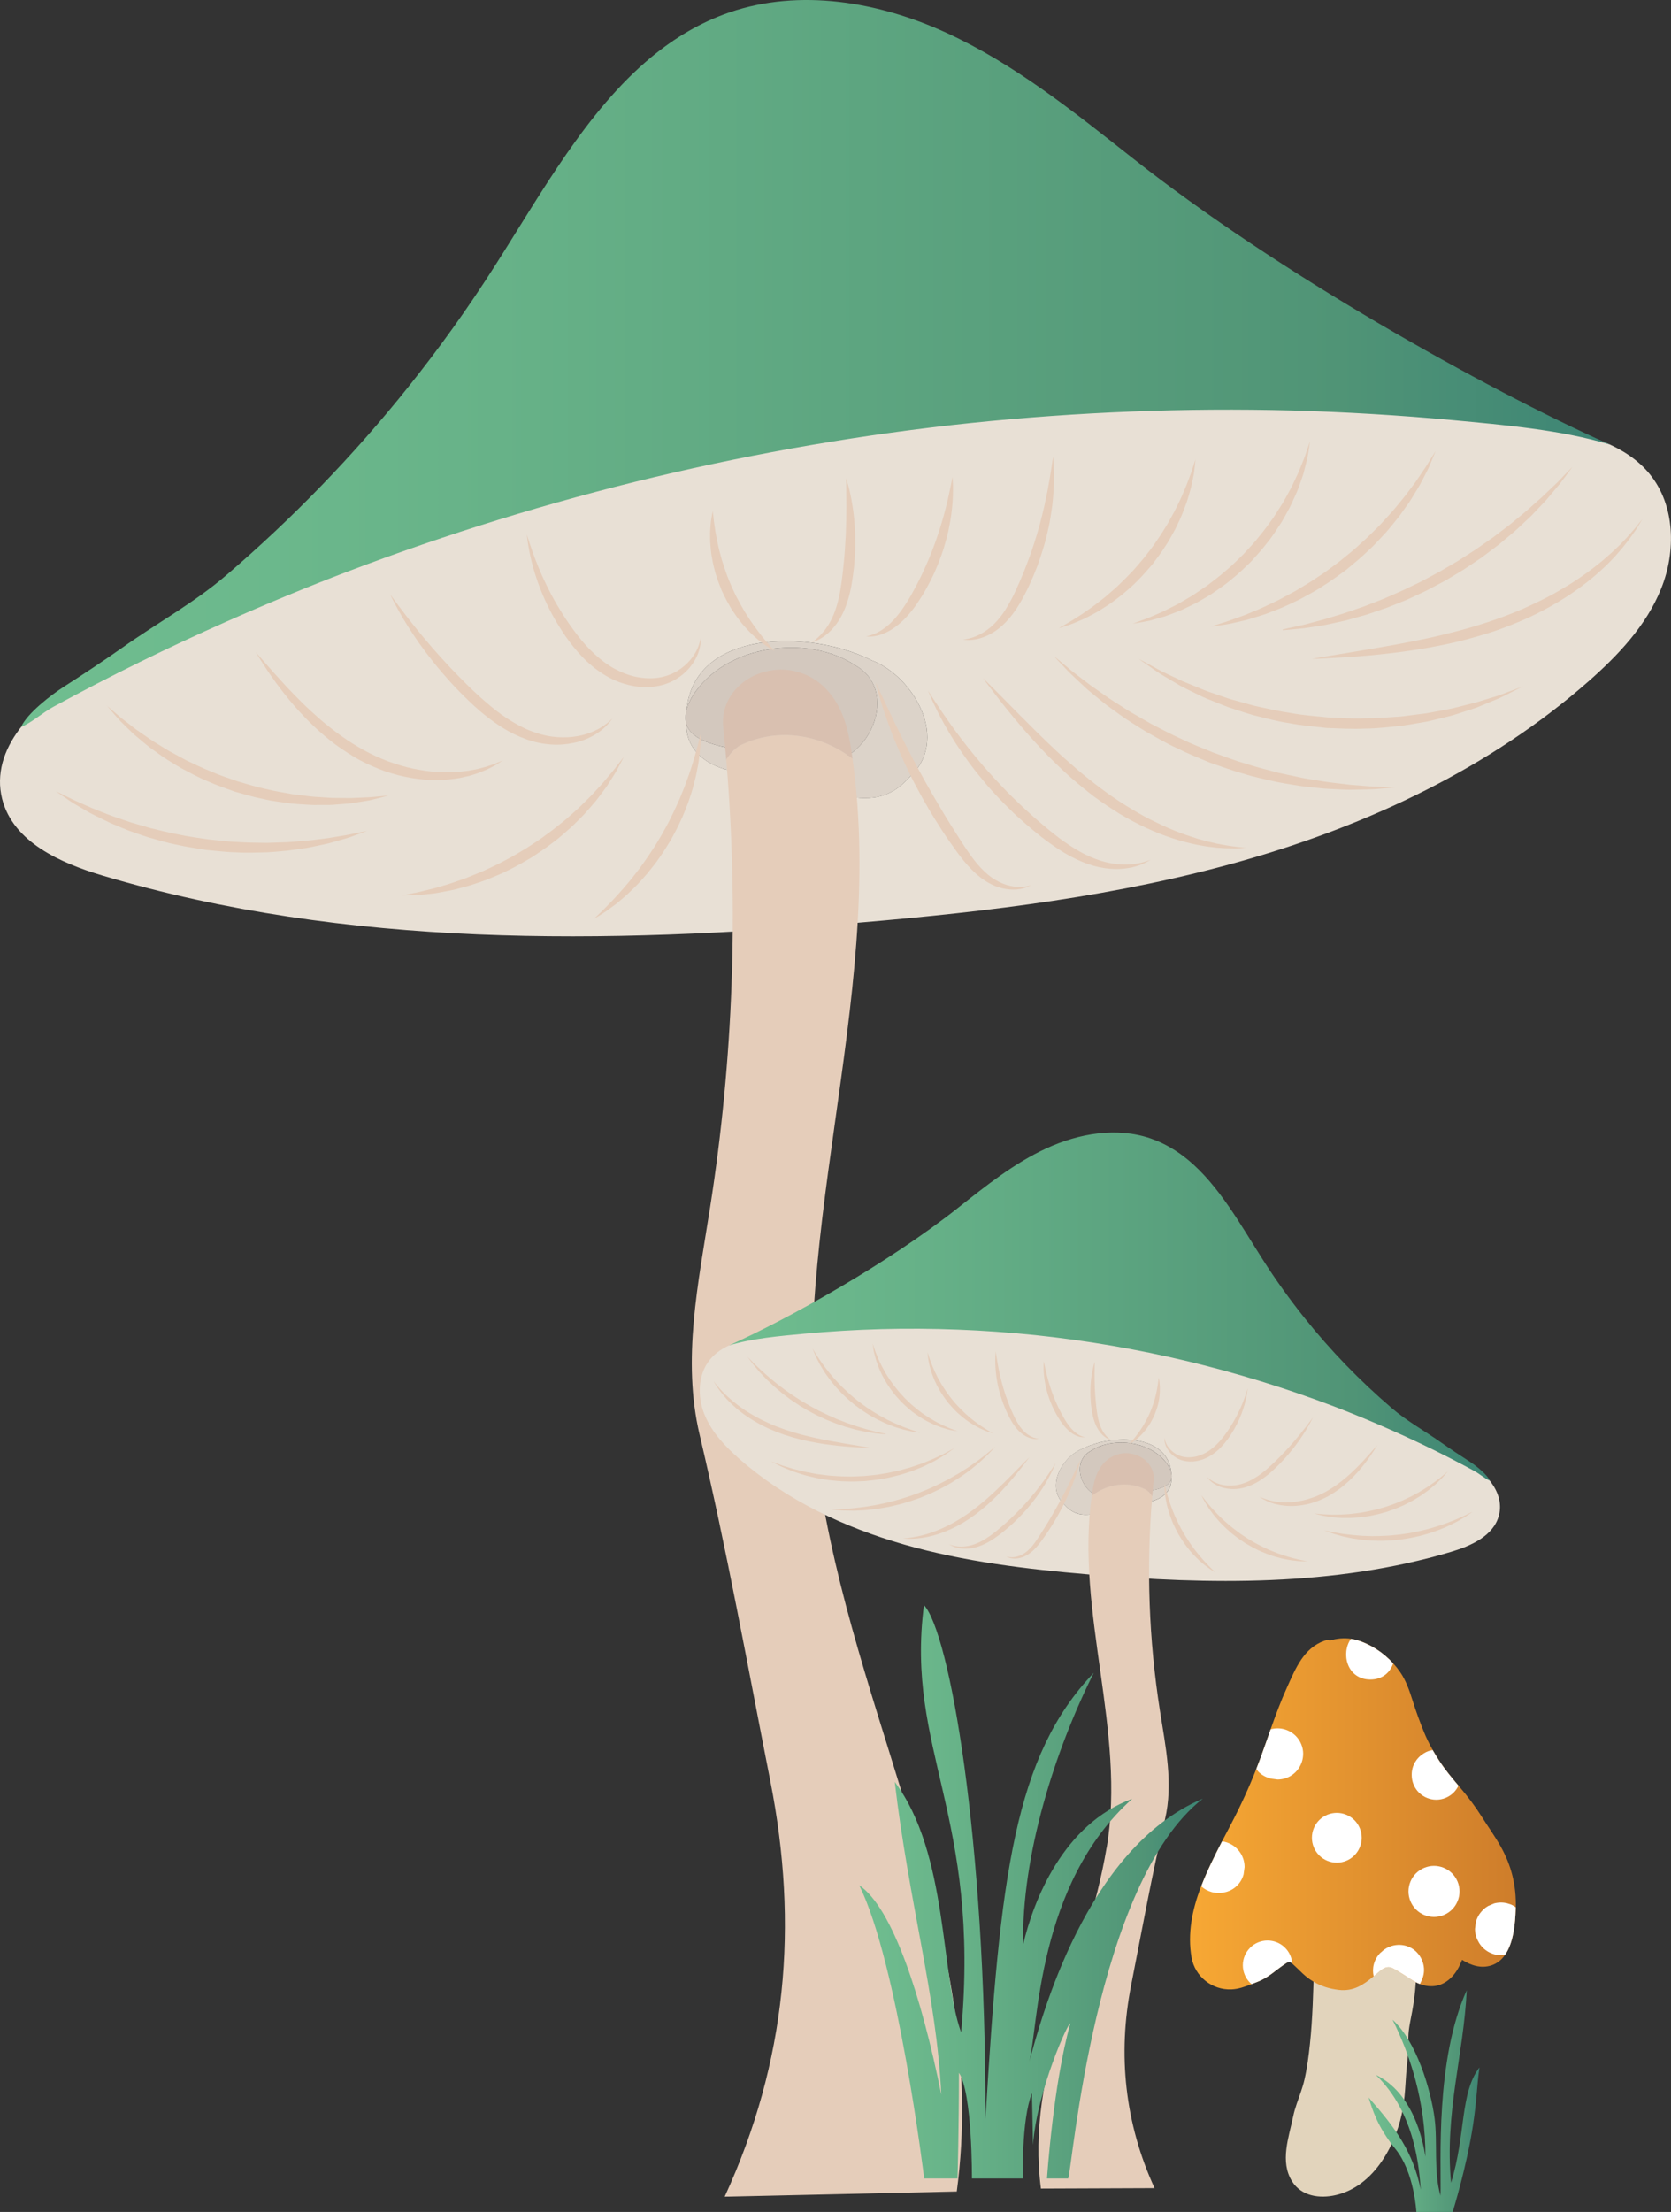 <?xml version="1.0" encoding="UTF-8"?><svg id="Calque_1" xmlns="http://www.w3.org/2000/svg" xmlns:xlink="http://www.w3.org/1999/xlink" viewBox="0 0 449.69 595.02"><rect x="0" y="0" width="449.69" height="595.02" fill="#333333" stroke="none"/><defs><style>.cls-1{fill:#e2d4bc;}.cls-1,.cls-2,.cls-3,.cls-4,.cls-5,.cls-6,.cls-7,.cls-8,.cls-9,.cls-10,.cls-11,.cls-12{stroke-width:0px;}.cls-2{fill:#e8e0d5;}.cls-3{fill:#d3c8be;}.cls-4{fill:#d9c0b0;}.cls-5{fill:#fff;}.cls-6{fill:url(#Dégradé_sans_nom_2);}.cls-7{fill:url(#Dégradé_sans_nom_5);}.cls-8{fill:#dcd3c9;}.cls-9{fill:url(#Dégradé_sans_nom_14-2);}.cls-10{fill:url(#Dégradé_sans_nom_14);}.cls-11{fill:url(#Dégradé_sans_nom_32);}.cls-12{fill:#e5cdba;}</style><linearGradient id="Dégradé_sans_nom_5" x1="5.66" y1="97.8" x2="433.25" y2="97.8" gradientUnits="userSpaceOnUse"><stop offset="0" stop-color="#70be90"/><stop offset=".3" stop-color="#67b288"/><stop offset=".83" stop-color="#509476"/><stop offset="1" stop-color="#3d8575"/></linearGradient><linearGradient id="Dégradé_sans_nom_2" x1="-4067.67" y1="351.48" x2="-3862.89" y2="351.48" gradientTransform="translate(-3666.7) rotate(-180) scale(1 -1)" gradientUnits="userSpaceOnUse"><stop offset="0" stop-color="#3d8575"/><stop offset=".18" stop-color="#509476"/><stop offset="1" stop-color="#70be90"/></linearGradient><linearGradient id="Dégradé_sans_nom_14" x1="231.22" y1="508.9" x2="323.69" y2="508.9" gradientUnits="userSpaceOnUse"><stop offset="0" stop-color="#70be90"/><stop offset=".3" stop-color="#67b288"/><stop offset=".83" stop-color="#509476"/><stop offset="1" stop-color="#3d8575"/></linearGradient><linearGradient id="Dégradé_sans_nom_32" x1="320.24" y1="488.05" x2="407.91" y2="488.05" gradientUnits="userSpaceOnUse"><stop offset="0" stop-color="#f7a834"/><stop offset="1" stop-color="#ce7d2b"/></linearGradient><linearGradient id="Dégradé_sans_nom_14-2" x1="368.28" y1="565.19" x2="398.14" y2="565.19" xlink:href="#Dégradé_sans_nom_14"/></defs><path class="cls-3" d="m230.27,179.05c-12.82-8.64-35.61-5.76-44.16,8.64-8.55,15.84,18.52,12.96,29.92,17.28,17.09,4.32,27.07-18.72,14.25-25.92Z"/><path class="cls-8" d="m234.54,177.61c-16.19-8.18-47.69-8.6-49.77,13.39.26-1.01.68-2.1,1.34-3.31,8.55-14.4,31.34-17.28,44.16-8.64,12.82,7.2,2.85,30.24-14.25,25.92-9.33-3.54-29.14-2.25-31.34-10.35,0,.09,0,.18,0,.27,0,8.64,8.55,12.96,17.09,12.96,15.67,0,31.34,14.4,42.74,1.44,11.4-10.08,1.42-27.36-9.97-31.68Z"/><path class="cls-2" d="m444.1,127.7c-6.57-8.18-17.54-10.96-27.72-13.26-69.83-15.76-142.17-31.58-212.28-17.17-27.15,5.58-53.2,15.61-78.15,27.64-12.51,6.03-24.77,12.57-36.89,19.36-10.91,6.11-22.6,11.82-32.36,19.73-10.73,8.7-22.9,12.97-35.13,19.02-12.31,6.09-24.39,18.48-20.99,31.9,2.95,11.62,15.75,17.27,27.14,20.65,65.59,19.48,135.38,18.4,203.5,12.62,34.88-2.96,69.84-7.13,103.52-16.74,33.68-9.61,66.23-24.89,92.65-48.08,8.04-7.06,15.66-15.09,19.66-25.06,4-9.97,3.75-22.27-2.97-30.62Zm-199.59,81.58c-11.4,12.96-27.07-1.44-42.74-1.44-8.55,0-17.09-4.32-17.09-12.96,0-.09,0-.18,0-.27-.28-1.04-.27-2.24.09-3.61,2.08-21.99,33.58-21.58,49.77-13.39,11.4,4.32,21.37,21.6,9.97,31.68Z"/><path class="cls-7" d="m433.25,119.6c-13.05-3.99-28.76-5.31-42.27-6.58-14.38-1.33-28.82-2.19-43.26-2.6-28.82-.75-57.64.4-86.28,3.35-28.76,3-57.35,7.91-85.47,14.61-28.01,6.7-55.62,15.19-82.53,25.41-10.91,4.16-21.77,8.66-32.46,13.4-15.77,6.99-31.3,14.61-46.49,22.87-3,1.62-5.72,4.16-8.83,5.54,1.56-3.64,8.14-8.72,11.61-10.92,4.97-3.18,10.63-6.93,15.48-10.34,9.41-6.7,19.46-12.13,28.24-19.69,17.79-15.25,34.19-32.17,48.86-50.53,8.32-10.39,16.11-21.25,23.27-32.51,12.59-19.69,24.72-41.81,42.16-56.25,6.24-5.14,13.11-9.3,20.96-12.01,19-6.53,40.25-2.89,58.5,5.49,18.25,8.37,34.13,21.14,49.95,33.61,39.33,31.07,94.6,61.91,128.56,77.16Z"/><path class="cls-4" d="m198.93,200.65c10.27-5.19,22.08-3.1,30.49,3.46-.08-.57-.14-1.14-.23-1.71-.91-6.04-2.21-12.21-6.96-17.14-1.63-1.69-3.67-3.1-6.01-4-3.43-1.31-6.57-1.39-9.54-.76-7.76,1.65-12.75,8.1-12.06,14.92.3,2.99.57,5.97.82,8.96,1-1.57,2.17-2.86,3.48-3.74Z"/><path class="cls-12" d="m221.04,401.79c-11.05-65.58,17.63-131.97,8.38-197.68-8.41-6.55-20.22-8.65-30.49-3.46-1.31.88-2.48,2.17-3.48,3.74,3.35,40.16,1.89,80.57-4.35,120.39-3.18,20.28-7.59,40.95-2.84,61.09,7.52,31.9,12.73,61.2,19.05,93.27,7.63,38.76,4.43,75.38-12.29,111.77l62.46-1.39c8.8-65.73-25.36-122.06-36.43-187.73Z"/><path class="cls-12" d="m141.77,143.73s.34,1.15,1,3.12c.65,1.97,1.67,4.75,3.09,7.97.72,1.61,1.56,3.32,2.48,5.1.94,1.78,2.02,3.59,3.18,5.44,1.16,1.83,2.49,3.7,3.86,5.49,1.39,1.79,2.91,3.52,4.58,5.05,1.66,1.55,3.43,2.9,5.39,3.98,1.87,1,3.92,1.83,5.94,2.22,2.03.4,4.04.49,5.91.2.94-.13,1.81-.37,2.68-.68.8-.26,1.6-.68,2.32-1.08,2.88-1.73,4.66-4.14,5.46-6,.41-.93.64-1.71.76-2.25.11-.55.16-.84.16-.84,0,0,0,.3,0,.86-.03.56-.09,1.4-.39,2.43-.53,2.05-2.06,4.94-5.09,7.18-.78.54-1.56,1.07-2.54,1.51-.89.41-1.91.76-2.96.99-2.11.48-4.43.56-6.74.18-2.33-.38-4.62-1.11-6.85-2.29-2.12-1.13-4.17-2.63-5.98-4.29-1.8-1.69-3.39-3.56-4.83-5.47-1.46-1.93-2.66-3.9-3.82-5.86-2.27-3.93-3.92-7.84-5.05-11.27-1.15-3.43-1.77-6.37-2.12-8.44-.18-1.03-.28-1.85-.34-2.41-.07-.56-.1-.85-.1-.85Z"/><path class="cls-12" d="m104.99,159.89s.73.99,2.02,2.72c1.28,1.72,3.14,4.16,5.44,7.01,2.31,2.84,5.08,6.08,8.2,9.41,1.55,1.67,3.22,3.33,4.9,5.02,1.7,1.69,3.47,3.34,5.29,4.89,1.81,1.58,3.69,3.04,5.64,4.33,1.96,1.25,3.94,2.39,5.98,3.21,2.03.81,4.08,1.4,6.05,1.66,1.99.27,3.9.26,5.65.07,1.75-.21,3.34-.6,4.68-1.12,1.34-.53,2.49-1.09,3.36-1.7.88-.58,1.55-1.1,1.95-1.5.42-.39.65-.6.65-.6,0,0-.19.25-.54.71-.17.24-.4.52-.69.82-.28.32-.61.68-1.03,1.02-.8.75-1.9,1.53-3.26,2.25-1.36.73-3,1.36-4.86,1.74-1.86.4-3.94.6-6.12.44-2.21-.14-4.49-.62-6.73-1.43-2.24-.81-4.47-1.9-6.57-3.23-2.1-1.34-4.11-2.86-6.01-4.48-1.89-1.65-3.67-3.38-5.38-5.11-1.72-1.74-3.3-3.54-4.82-5.3-3.02-3.53-5.6-7.03-7.65-10.13-2.06-3.09-3.59-5.78-4.61-7.69-.52-.95-.89-1.72-1.15-2.23-.26-.52-.39-.8-.39-.8Z"/><path class="cls-12" d="m68.85,175.46s.83.94,2.27,2.59c1.43,1.65,3.5,3.99,6.03,6.72,1.28,1.35,2.68,2.8,4.19,4.29,1.5,1.5,3.17,2.98,4.89,4.51,1.74,1.51,3.62,2.94,5.55,4.36,1.96,1.39,4.01,2.69,6.13,3.86,2.16,1.18,4.3,2.17,6.54,3.01,2.24.78,4.47,1.51,6.69,1.96,2.21.44,4.38.8,6.46.91,2.07.16,4.04.08,5.86-.03.9-.11,1.77-.21,2.6-.31.82-.15,1.6-.3,2.33-.43,1.44-.37,2.71-.7,3.72-1.08,1.03-.32,1.8-.69,2.35-.9.54-.23.83-.34.83-.34,0,0-.26.17-.76.48-.5.3-1.2.83-2.2,1.29-.49.24-1.03.55-1.64.81-.62.25-1.29.52-2,.8-.74.23-1.52.48-2.35.74-.84.2-1.73.4-2.67.59-1.88.3-3.94.57-6.13.54-2.19.04-4.5-.17-6.86-.56-2.36-.4-4.76-1.01-7.14-1.83-2.36-.85-4.76-1.92-6.97-3.1-2.22-1.26-4.36-2.65-6.38-4.13-2.01-1.5-3.87-3.11-5.61-4.73-3.46-3.26-6.34-6.63-8.65-9.61-2.31-2.99-4.06-5.6-5.24-7.45-1.18-1.85-1.82-2.93-1.82-2.93Z"/><path class="cls-12" d="m28.73,189.82s1,.84,2.74,2.32c.84.77,1.94,1.62,3.19,2.57.62.48,1.28.99,1.98,1.53.72.5,1.48,1.03,2.28,1.58.8.54,1.6,1.14,2.49,1.69.88.54,1.8,1.11,2.74,1.69.92.6,1.92,1.15,2.94,1.68,1.03.53,2.04,1.14,3.11,1.68,2.17,1.02,4.39,2.12,6.73,3.03,2.29,1.03,4.74,1.78,7.14,2.63,2.45.69,4.88,1.5,7.34,1.99,2.44.61,4.88,1,7.23,1.42,1.18.18,2.36.27,3.5.43,1.14.16,2.26.29,3.36.33,1.1.07,2.17.14,3.2.21,1.03.07,2.03.04,3,.06.96,0,1.89.02,2.77.02.88-.04,1.71-.07,2.49-.11,1.57-.06,2.94-.11,4.06-.25,2.26-.2,3.56-.31,3.56-.31,0,0-1.26.32-3.47.88-.56.13-1.17.3-1.84.43-.68.11-1.41.23-2.2.36-.79.12-1.63.26-2.51.4-.89.11-1.83.16-2.8.24-.98.06-2,.19-3.06.21-1.06,0-2.16,0-3.28.01-1.13.03-2.29-.03-3.47-.12-1.18-.07-2.39-.15-3.62-.28-2.44-.36-4.98-.59-7.5-1.22-2.55-.47-5.07-1.26-7.61-1.96-2.47-.91-4.99-1.72-7.34-2.81-2.42-.96-4.64-2.23-6.84-3.36-1.08-.6-2.11-1.25-3.12-1.87-1.02-.62-2-1.24-2.91-1.92-.92-.66-1.81-1.3-2.68-1.92-.85-.64-1.62-1.33-2.38-1.95-.75-.64-1.49-1.22-2.16-1.83-.65-.63-1.26-1.23-1.84-1.79-.57-.56-1.11-1.08-1.6-1.57-.48-.5-.88-.99-1.26-1.41-1.49-1.73-2.34-2.73-2.34-2.73Z"/><path class="cls-12" d="m15.15,212.9s1.23.6,3.37,1.64c1.06.56,2.38,1.14,3.89,1.8.75.33,1.55.69,2.39,1.06.86.34,1.76.7,2.7,1.07,1.87.78,3.94,1.48,6.13,2.22,1.08.4,2.22.74,3.39,1.06,1.17.32,2.34.71,3.56,1.03,2.45.59,4.96,1.24,7.56,1.71,2.57.58,5.24.89,7.88,1.3,2.66.26,5.32.63,7.96.71,2.63.19,5.23.19,7.74.23,1.26,0,2.49-.1,3.7-.12,1.21-.02,2.4-.06,3.55-.18,2.3-.18,4.48-.34,6.48-.62,1-.13,1.97-.25,2.88-.36.91-.15,1.77-.3,2.58-.43,1.63-.26,3.05-.49,4.2-.77,2.33-.47,3.67-.74,3.67-.74,0,0-1.28.47-3.52,1.3-1.12.43-2.5.86-4.11,1.29-.8.23-1.66.47-2.56.72-.91.23-1.87.41-2.88.63-1.01.2-2.05.46-3.14.64-1.1.16-2.23.32-3.4.49-1.17.19-2.37.31-3.61.41-1.23.11-2.5.22-3.78.28-2.57.04-5.24.2-7.94.02-2.71-.05-5.44-.38-8.18-.63-2.71-.45-5.44-.81-8.08-1.43-2.66-.5-5.21-1.32-7.69-2-1.23-.38-2.43-.81-3.6-1.22-1.17-.4-2.31-.82-3.4-1.29-1.09-.46-2.15-.9-3.17-1.33-1.02-.45-1.96-.96-2.89-1.4-.92-.46-1.81-.88-2.64-1.33-.81-.47-1.58-.92-2.31-1.34-1.46-.82-2.69-1.58-3.67-2.28-1.97-1.36-3.09-2.13-3.09-2.13Z"/><path class="cls-12" d="m108.15,240.9s1.12-.23,3.08-.63c.99-.16,2.16-.46,3.49-.79.67-.16,1.38-.34,2.12-.52.74-.22,1.52-.45,2.33-.68,1.63-.44,3.36-1.06,5.18-1.7.92-.29,1.84-.67,2.77-1.07.94-.38,1.89-.77,2.87-1.17,1.91-.89,3.89-1.78,5.82-2.84,1.98-.97,3.88-2.18,5.81-3.31,1.86-1.24,3.78-2.41,5.53-3.77,1.8-1.28,3.48-2.67,5.12-3.99.81-.68,1.55-1.41,2.32-2.07.77-.66,1.51-1.33,2.18-2.03,1.38-1.36,2.7-2.64,3.82-3.92.58-.63,1.13-1.23,1.65-1.8.5-.6.97-1.16,1.42-1.69.9-1.06,1.69-1.98,2.27-2.8,1.23-1.59,1.94-2.49,1.94-2.49,0,0-.53,1.02-1.47,2.81-.46.91-1.09,1.96-1.86,3.13-.38.6-.79,1.23-1.21,1.9-.45.65-.96,1.3-1.48,2-.53.69-1.05,1.44-1.65,2.16-.61.71-1.25,1.44-1.9,2.19-1.29,1.53-2.82,2.98-4.37,4.5-1.64,1.42-3.27,2.99-5.14,4.32-1.79,1.43-3.75,2.67-5.67,3.98-2.02,1.15-4,2.37-6.06,3.34-2.01,1.08-4.13,1.86-6.12,2.7-1.01.38-2.03.72-3.02,1.05-.99.34-1.96.65-2.92.88-.96.25-1.89.5-2.79.74-.91.22-1.8.35-2.65.52-.85.15-1.66.33-2.44.44-.78.09-1.53.17-2.23.25-1.39.18-2.6.27-3.6.28-2,.04-3.14.07-3.14.07Z"/><path class="cls-12" d="m159.82,247.21s.65-.66,1.83-1.78c.6-.54,1.28-1.26,2.06-2.06.79-.79,1.65-1.7,2.57-2.72.94-1,1.89-2.14,2.9-3.33,1.03-1.18,1.98-2.54,3.05-3.86.99-1.39,2.02-2.81,2.99-4.31,1.03-1.46,1.91-3.05,2.85-4.6.87-1.59,1.8-3.15,2.55-4.78.81-1.59,1.53-3.2,2.23-4.76.61-1.59,1.31-3.09,1.82-4.58.53-1.48,1.05-2.87,1.44-4.19.43-1.31.79-2.52,1.08-3.61.31-1.08.59-2.03.76-2.82.39-1.58.64-2.48.64-2.48,0,0-.01.93-.08,2.57-.02.82-.1,1.81-.25,2.95-.07.57-.14,1.17-.21,1.81-.09.63-.23,1.29-.36,1.99-.14.69-.25,1.42-.42,2.16-.19.74-.38,1.5-.58,2.28-.38,1.57-.95,3.19-1.52,4.86-.66,1.64-1.25,3.37-2.09,5.03-.75,1.7-1.68,3.34-2.57,5.01-1,1.6-1.96,3.22-3.05,4.72-1.02,1.55-2.22,2.93-3.31,4.32-1.16,1.33-2.28,2.61-3.44,3.73-1.13,1.14-2.24,2.18-3.33,3.07-.54.45-1.03.9-1.54,1.29-.51.38-1,.74-1.46,1.08-.91.69-1.72,1.25-2.41,1.67-1.37.86-2.17,1.33-2.17,1.33Z"/><path class="cls-12" d="m256.34,128.33s.06.82.12,2.25c0,.71.03,1.59-.02,2.59-.03,1-.09,2.13-.22,3.36-.13,1.23-.28,2.56-.55,3.95-.24,1.4-.54,2.87-.95,4.36-.4,1.5-.84,3.04-1.4,4.57-.55,1.53-1.17,3.06-1.83,4.58-.7,1.5-1.45,2.97-2.24,4.4-.78,1.43-1.66,2.77-2.52,4.06-1.77,2.59-3.79,4.77-5.86,6.25-1.01.76-2.05,1.31-3,1.7-.94.42-1.82.6-2.53.73-.72.1-1.28.12-1.67.1-.38,0-.58-.02-.58-.02,0,0,.2-.05.57-.14.37-.07.89-.27,1.54-.5,1.28-.52,2.98-1.51,4.63-3.14,1.66-1.63,3.29-3.83,4.79-6.35.76-1.27,1.47-2.65,2.21-4.02.73-1.38,1.41-2.81,2.06-4.26,2.65-5.77,4.56-11.87,5.72-16.55.59-2.34.98-4.32,1.28-5.71.28-1.4.44-2.21.44-2.21Z"/><path class="cls-12" d="m283.39,122.88s.1.93.19,2.55c.02.81.09,1.81.06,2.94,0,1.14-.03,2.42-.12,3.82-.1,1.4-.22,2.91-.44,4.51-.22,1.59-.48,3.27-.85,4.99-.38,1.71-.77,3.49-1.31,5.26-.52,1.77-1.11,3.55-1.75,5.32-1.36,3.51-2.88,6.9-4.69,9.97-.89,1.54-1.9,2.96-2.98,4.21-1.09,1.27-2.22,2.3-3.44,3.15-2.37,1.68-4.74,2.35-6.37,2.51-.82.1-1.46.04-1.89.02-.43-.05-.66-.08-.66-.08,0,0,.23-.03.65-.08.42-.07,1.04-.19,1.79-.43,1.5-.46,3.52-1.47,5.47-3.24.95-.86,1.91-1.99,2.79-3.19.88-1.23,1.67-2.63,2.46-4.11.79-1.48,1.46-3.11,2.2-4.73.71-1.64,1.4-3.32,2.02-5.02.65-1.69,1.26-3.4,1.79-5.11.53-1.71,1.06-3.39,1.5-5.04.42-1.65.85-3.25,1.19-4.78.32-1.54.63-2.99.91-4.33.51-2.7.86-4.98,1.11-6.58.23-1.61.37-2.53.37-2.53Z"/><path class="cls-12" d="m321.74,123.47s-.09.96-.28,2.63c-.08.84-.25,1.85-.51,3-.12.58-.25,1.2-.38,1.85-.16.65-.37,1.31-.57,2.01-.21.7-.4,1.44-.66,2.18-.28.74-.56,1.5-.86,2.28-.57,1.58-1.36,3.16-2.15,4.81-.9,1.59-1.74,3.29-2.84,4.87-1.01,1.63-2.23,3.16-3.39,4.73-1.29,1.46-2.53,2.97-3.91,4.3-1.3,1.41-2.79,2.58-4.15,3.78-1.44,1.11-2.82,2.21-4.23,3.09-.7.45-1.38.88-2.04,1.31-.67.4-1.35.74-1.98,1.08-.64.34-1.24.68-1.83.96-.6.26-1.18.51-1.71.74-1.07.48-2.01.85-2.82,1.1-1.59.53-2.5.8-2.5.8,0,0,.82-.5,2.26-1.32.73-.39,1.58-.94,2.55-1.56.98-.6,2.06-1.31,3.2-2.14,1.17-.78,2.36-1.73,3.63-2.72.65-.48,1.27-1.02,1.9-1.58.64-.55,1.28-1.12,1.95-1.69,1.26-1.21,2.57-2.45,3.82-3.8,1.3-1.29,2.46-2.76,3.67-4.17,1.13-1.48,2.32-2.92,3.32-4.47,1.07-1.5,2-3.05,2.93-4.54.43-.77.84-1.52,1.25-2.26.42-.73.82-1.46,1.16-2.19.71-1.45,1.39-2.82,1.92-4.14.58-1.3,1.05-2.5,1.44-3.59.41-1.08.78-2.03,1-2.84.51-1.6.83-2.51.83-2.51Z"/><path class="cls-12" d="m352.55,118.73s-.17,1.12-.48,3.09c-.09.49-.16,1.04-.29,1.62-.15.58-.31,1.22-.48,1.89-.18.68-.37,1.4-.56,2.17-.23.75-.53,1.52-.81,2.33-.3.81-.56,1.67-.93,2.52-.38.85-.78,1.72-1.19,2.62-.39.91-.86,1.81-1.37,2.72-.5.91-1,1.85-1.56,2.77-1.2,1.79-2.34,3.72-3.8,5.46-1.35,1.83-2.95,3.49-4.47,5.22-1.68,1.57-3.3,3.22-5.09,4.61-1.7,1.5-3.59,2.69-5.34,3.93-.9.58-1.82,1.11-2.71,1.63-.89.53-1.77,1.02-2.67,1.43-.88.43-1.74.84-2.57,1.24-.84.38-1.69.66-2.48.98-.8.3-1.55.61-2.29.85-.75.21-1.46.41-2.12.6-.66.19-1.29.36-1.86.52-.58.14-1.13.22-1.61.32-1.95.36-3.05.53-3.05.53,0,0,1.05-.39,2.9-1.08.93-.3,2.02-.78,3.27-1.33.62-.27,1.28-.55,1.98-.86.68-.34,1.39-.7,2.14-1.07.74-.39,1.53-.74,2.3-1.2.77-.45,1.57-.92,2.39-1.4.83-.45,1.65-1,2.46-1.57.82-.57,1.69-1.1,2.53-1.7,1.65-1.26,3.36-2.52,4.99-3.97,1.7-1.35,3.22-2.96,4.81-4.48,1.48-1.63,3.05-3.2,4.36-4.94,1.41-1.66,2.63-3.42,3.85-5.1.58-.86,1.09-1.75,1.64-2.58.55-.84,1.07-1.67,1.51-2.52.46-.84.91-1.65,1.34-2.44.44-.79.77-1.59,1.14-2.35.36-.76.7-1.49,1.03-2.18.29-.71.56-1.38.81-2.01.52-1.26.98-2.37,1.26-3.33.65-1.88,1.02-2.95,1.02-2.95Z"/><path class="cls-12" d="m386.29,121.48s-.48,1.15-1.32,3.17c-.41,1.02-.98,2.21-1.71,3.56-.35.68-.73,1.41-1.13,2.17-.42.75-.91,1.51-1.4,2.32-.5.8-.99,1.66-1.56,2.5-.59.83-1.2,1.69-1.83,2.57-.61.9-1.3,1.77-2.03,2.64-.71.88-1.45,1.79-2.22,2.68-1.62,1.72-3.22,3.58-5.08,5.22-1.77,1.74-3.75,3.3-5.68,4.93-2.05,1.47-4.04,3.01-6.16,4.3-2.05,1.4-4.24,2.49-6.29,3.63-1.05.53-2.1,1.02-3.13,1.49-1.02.48-2.03.94-3.05,1.31-1,.39-1.98.77-2.92,1.13-.95.35-1.9.6-2.79.89-.9.27-1.75.56-2.57.78-.83.19-1.62.37-2.36.55-1.47.36-2.77.62-3.85.76-2.15.31-3.38.48-3.38.48,0,0,1.18-.38,3.24-1.04,1.04-.29,2.27-.75,3.68-1.26.7-.26,1.45-.53,2.24-.81.78-.32,1.59-.66,2.44-1.01,1.71-.67,3.51-1.53,5.4-2.44.96-.43,1.91-.93,2.88-1.47.96-.54,1.98-1.03,2.97-1.6,1.96-1.18,4-2.37,5.98-3.74,2.04-1.27,3.95-2.8,5.91-4.24,1.88-1.55,3.83-3.03,5.56-4.7,1.81-1.58,3.47-3.28,5.1-4.89.8-.83,1.52-1.69,2.28-2.49.76-.81,1.49-1.61,2.14-2.44,1.35-1.63,2.63-3.16,3.71-4.66.55-.74,1.08-1.45,1.59-2.13.47-.7.92-1.36,1.34-1.98.85-1.24,1.6-2.33,2.15-3.28,1.16-1.85,1.82-2.91,1.82-2.91Z"/><path class="cls-12" d="m423.16,125.6c-1.13,1.55-2.27,3.09-3.44,4.61l-3.72,4.42-3.98,4.18-4.22,3.95-4.43,3.72-4.62,3.48-4.8,3.22-4.95,2.98-5.11,2.7-5.23,2.45-5.36,2.14-5.46,1.86-5.54,1.56-5.62,1.23c-1.89.32-3.79.59-5.67.88-1.9.18-3.8.41-5.7.55h-.02c-.06,0-.11-.04-.12-.1,0-.06.03-.1.09-.12l1.45-.32-1.39.54-.05-.22c1.85-.46,3.71-.82,5.56-1.24l5.49-1.46,5.42-1.65,5.35-1.84,5.27-2.05,5.17-2.27,5.09-2.45,4.98-2.68,4.88-2.86,4.75-3.06,4.64-3.25,4.51-3.43,4.38-3.62,4.25-3.79,4.13-3.93c1.31-1.39,2.65-2.76,4-4.12Z"/><path class="cls-12" d="m442.01,139.59s-.2.34-.58.97c-.4.62-.89,1.59-1.72,2.7-.77,1.16-1.8,2.49-3,4-.63.73-1.3,1.51-2.01,2.33-.74.8-1.55,1.6-2.38,2.45-1.73,1.63-3.64,3.38-5.83,5.01-2.15,1.68-4.54,3.29-7.09,4.83-2.56,1.52-5.27,2.97-8.11,4.28-2.85,1.28-5.77,2.45-8.79,3.51-2.94.97-6.03,1.87-9.02,2.64-3.01.76-6,1.36-8.9,1.89-5.8,1.04-11.25,1.67-15.93,2.1-4.67.44-8.58.6-11.31.77-2.73.14-4.29.18-4.29.18,0,0,1.54-.29,4.24-.74,2.69-.45,6.54-1.09,11.16-1.86,4.61-.79,9.97-1.72,15.65-2.94,2.84-.6,5.75-1.35,8.7-2.1,2.95-.79,5.85-1.67,8.83-2.68,2.88-.98,5.78-2.1,8.55-3.31,2.76-1.26,5.46-2.52,7.99-3.93,2.51-1.43,4.92-2.84,7.1-4.37,2.2-1.49,4.17-3.04,5.98-4.5.87-.77,1.71-1.5,2.51-2.2.77-.73,1.51-1.42,2.19-2.07,1.32-1.36,2.46-2.56,3.33-3.62.91-1.02,1.57-1.89,2.03-2.46.46-.58.71-.88.71-.88Z"/><path class="cls-12" d="m409.7,184.68s-1.5.79-4.15,2.12c-.67.32-1.39.71-2.21,1.07-.83.34-1.72.71-2.68,1.11-.96.4-1.98.82-3.06,1.27-1.09.41-2.27.75-3.48,1.15-1.22.38-2.48.84-3.81,1.19-1.34.33-2.72.66-4.15,1.01-.71.16-1.43.36-2.17.51-.74.13-1.49.26-2.25.39-1.52.26-3.07.54-4.66.75-3.19.29-6.47.75-9.84.74-3.36.18-6.78-.06-10.2-.16-3.4-.39-6.81-.64-10.12-1.31-3.34-.47-6.53-1.4-9.64-2.14-1.54-.44-3.04-.93-4.5-1.41-.73-.24-1.46-.48-2.17-.71-.71-.25-1.39-.55-2.08-.81-1.36-.55-2.68-1.08-3.97-1.59-1.27-.54-2.45-1.18-3.6-1.72-1.14-.57-2.26-1.08-3.28-1.64-1-.6-1.95-1.16-2.85-1.69-.89-.53-1.72-1.02-2.5-1.48-.76-.47-1.43-.97-2.04-1.38-2.44-1.7-3.81-2.7-3.81-2.7,0,0,1.51.79,4.09,2.22.65.35,1.35.78,2.15,1.17.8.38,1.67.79,2.6,1.23.93.44,1.91.9,2.95,1.39,1.06.44,2.18.89,3.34,1.37,1.17.46,2.36,1,3.65,1.45,1.28.44,2.6.89,3.97,1.36.68.23,1.36.49,2.07.69.71.19,1.43.39,2.16.59,1.46.38,2.93.85,4.45,1.22,3.06.66,6.21,1.4,9.46,1.86,3.23.62,6.56.82,9.87,1.18,3.33.13,6.66.4,9.94.25,3.28.02,6.5-.27,9.62-.47,1.56-.15,3.07-.4,4.57-.57.75-.09,1.49-.18,2.22-.27.73-.1,1.44-.26,2.15-.39,1.41-.27,2.79-.52,4.12-.77,1.33-.25,2.59-.62,3.81-.91,1.22-.31,2.39-.6,3.5-.88,1.1-.34,2.13-.65,3.11-.95.98-.3,1.9-.58,2.75-.84.85-.27,1.6-.6,2.3-.85,2.77-1.05,4.37-1.61,4.37-1.61Z"/><path class="cls-12" d="m375.6,211.8s-1.58.16-4.34.38c-1.38.14-3.06.19-5,.21-.97.02-2,.04-3.09.06-1.09,0-2.23-.09-3.42-.14-1.19-.07-2.44-.09-3.72-.2-1.28-.14-2.61-.28-3.97-.43-1.37-.12-2.76-.34-4.18-.58-1.42-.23-2.87-.47-4.34-.76-2.91-.68-5.96-1.27-8.96-2.23-3.04-.82-6.03-1.96-9.06-2.99-2.95-1.25-5.93-2.41-8.74-3.84-2.88-1.29-5.54-2.9-8.17-4.34-1.29-.77-2.53-1.56-3.75-2.34-1.22-.77-2.4-1.54-3.51-2.36-1.12-.8-2.2-1.58-3.25-2.34-1.04-.77-1.98-1.6-2.92-2.34-.92-.77-1.83-1.47-2.65-2.19-.8-.75-1.56-1.45-2.27-2.12-1.43-1.32-2.66-2.48-3.6-3.51-1.93-2.02-2.99-3.2-2.99-3.2,0,0,1.25,1,3.37,2.78,1.04.92,2.37,1.95,3.91,3.11.77.58,1.58,1.2,2.44,1.86.88.62,1.81,1.27,2.78,1.95.98.67,1.96,1.41,3.03,2.09,1.07.68,2.18,1.39,3.32,2.12,1.12.75,2.32,1.45,3.56,2.14,1.24.69,2.47,1.45,3.76,2.16,2.61,1.35,5.29,2.78,8.11,4.04,2.76,1.37,5.7,2.46,8.59,3.66,2.95,1.04,5.86,2.19,8.83,3.02,2.93.95,5.87,1.68,8.71,2.42,1.43.34,2.85.59,4.23.91,1.38.31,2.73.6,4.07.79,1.33.22,2.62.44,3.87.64,1.25.21,2.47.32,3.64.47,1.17.14,2.29.27,3.36.4,1.07.09,2.08.17,3.04.25,1.91.17,3.58.29,4.97.3,2.77.09,4.35.17,4.35.17Z"/><path class="cls-12" d="m335.49,228.07s-.34.02-.98.06c-.64.02-1.57.13-2.77.09-1.2.01-2.66-.05-4.32-.19-.83-.1-1.72-.21-2.65-.32-.93-.14-1.9-.33-2.92-.52-2.02-.44-4.2-.97-6.45-1.74-2.26-.73-4.59-1.66-6.94-2.74-2.35-1.1-4.73-2.34-7.06-3.74-2.33-1.43-4.6-2.96-6.87-4.61-2.15-1.64-4.33-3.43-6.36-5.2-2.04-1.79-3.95-3.66-5.78-5.48-3.63-3.67-6.8-7.28-9.42-10.45-2.63-3.16-4.72-5.87-6.17-7.78-1.45-1.91-2.25-3.02-2.25-3.02,0,0,.97.96,2.68,2.64,1.68,1.7,4.08,4.13,6.95,7.04,2.88,2.9,6.24,6.27,9.95,9.74,1.85,1.74,3.83,3.45,5.83,5.2,2.03,1.73,4.09,3.37,6.29,5.02,2.12,1.59,4.35,3.13,6.57,4.53,2.25,1.37,4.48,2.71,6.72,3.84,2.25,1.11,4.43,2.18,6.58,3.01,2.13.87,4.2,1.55,6.12,2.16.97.26,1.9.52,2.79.76.9.21,1.75.41,2.54.59,1.61.3,3.02.57,4.19.71,1.17.18,2.11.25,2.74.32.64.06.97.1.97.1Z"/><path class="cls-12" d="m309.68,231.24s-.27.16-.78.47c-.52.28-1.3.72-2.37,1.07-2.11.76-5.4,1.35-9.3.75-1.95-.29-4-.85-6.08-1.73-2.08-.86-4.17-1.98-6.2-3.31-2.03-1.34-4.06-2.8-5.99-4.4-1.94-1.56-3.91-3.29-5.79-5.01-1.85-1.78-3.67-3.59-5.38-5.45-1.74-1.83-3.31-3.77-4.82-5.64-1.51-1.87-2.87-3.77-4.13-5.57-.61-.92-1.21-1.81-1.78-2.67-.54-.88-1.07-1.74-1.57-2.56-.98-1.65-1.84-3.19-2.56-4.58-.75-1.37-1.3-2.62-1.79-3.62-.48-1.01-.8-1.83-1.05-2.38-.24-.55-.36-.84-.36-.84,0,0,.69,1.07,1.9,2.94,1.23,1.86,2.99,4.49,5.21,7.56,1.12,1.53,2.37,3.15,3.7,4.86,1.35,1.69,2.81,3.44,4.35,5.23,1.54,1.78,3.19,3.57,4.9,5.35,1.69,1.8,3.5,3.54,5.32,5.26,1.84,1.72,3.66,3.37,5.59,4.96,1.89,1.59,3.76,3.13,5.66,4.46,1.9,1.33,3.78,2.53,5.67,3.46,1.87.92,3.75,1.63,5.52,2.07,3.57.88,6.71.75,8.84.31,1.07-.21,1.89-.47,2.45-.66.55-.22.85-.33.85-.33Z"/><path class="cls-12" d="m277.46,238.12s-.26.13-.74.37c-.5.21-1.25.52-2.27.68-2.01.35-5.15.15-8.33-1.64-1.56-.85-3.16-2.1-4.58-3.55-1.44-1.46-2.8-3.12-4.08-4.9-1.28-1.79-2.56-3.57-3.82-5.51-1.25-1.92-2.47-3.88-3.67-5.87-1.16-2.01-2.3-4.03-3.37-6.05-1.09-2.01-2.05-4.04-2.98-6.01-.94-1.96-1.77-3.9-2.53-5.74-.78-1.83-1.44-3.6-2.03-5.24-1.21-3.26-2.03-6.05-2.59-7.99-.53-1.96-.81-3.08-.81-3.08,0,0,.49,1.05,1.34,2.88.86,1.82,2.09,4.42,3.57,7.54,2.99,6.21,7.18,14.35,11.85,22.21,1.15,1.97,2.33,3.93,3.53,5.83,1.2,1.87,2.39,3.8,3.56,5.57,1.19,1.77,2.34,3.45,3.58,4.89,1.26,1.45,2.5,2.66,3.88,3.61,1.34.92,2.72,1.56,4,1.96,1.28.37,2.46.53,3.44.52.97-.01,1.74-.14,2.26-.26.52-.15.79-.23.79-.23Z"/><path class="cls-12" d="m227.71,128.67s.24.71.58,1.98c.34,1.27.77,3.11,1.12,5.34.36,2.23.63,4.87.72,7.7.02,1.42.07,2.88,0,4.37-.06,1.49-.17,3-.3,4.5-.17,1.5-.38,3-.62,4.48-.24,1.48-.6,2.93-1.01,4.32-.82,2.78-2.08,5.28-3.58,7.09-1.45,1.84-3.07,2.97-4.25,3.58-.59.31-1.08.49-1.41.61-.33.11-.51.17-.51.17,0,0,.65-.39,1.6-1.25.95-.85,2.17-2.2,3.22-4.05,1.06-1.84,1.92-4.18,2.49-6.8.31-1.31.49-2.69.71-4.11.21-1.42.37-2.88.51-4.34.33-2.91.5-5.84.64-8.59.11-2.75.15-5.33.16-7.55-.05-4.47-.08-7.46-.08-7.46Z"/><path class="cls-12" d="m191.81,137.49s.1.67.22,1.85c.04.59.15,1.3.27,2.1.1.8.24,1.69.43,2.66.15.98.4,2.01.64,3.11.22,1.1.6,2.23.89,3.41.37,1.16.74,2.36,1.19,3.56.39,1.21.94,2.39,1.43,3.59.55,1.17,1.05,2.37,1.69,3.47.58,1.13,1.21,2.22,1.82,3.27.68,1,1.25,2.04,1.92,2.95.65.91,1.25,1.79,1.86,2.56.59.79,1.16,1.5,1.68,2.11.51.62.96,1.18,1.36,1.6.78.87,1.21,1.4,1.21,1.4,0,0-.58-.33-1.58-.96-.51-.31-1.1-.72-1.74-1.23-.67-.49-1.4-1.07-2.13-1.78-.77-.67-1.55-1.46-2.33-2.34-.81-.85-1.56-1.84-2.34-2.87-.71-1.07-1.52-2.13-2.15-3.34-.7-1.16-1.27-2.42-1.88-3.65-.5-1.29-1.04-2.55-1.43-3.85-.46-1.28-.71-2.6-1.02-3.85-.24-1.27-.46-2.5-.55-3.68-.13-1.17-.19-2.29-.17-3.31-.04-1.02.03-1.97.11-2.8.05-.83.14-1.55.25-2.13.2-1.16.35-1.83.35-1.83Z"/><path class="cls-3" d="m293.4,390.39c6.14-4.14,17.05-2.76,21.15,4.14,4.09,7.58-8.87,6.21-14.33,8.27-8.19,2.07-12.96-8.96-6.82-12.41Z"/><path class="cls-8" d="m291.35,389.7c7.75-3.92,22.84-4.12,23.84,6.41-.12-.48-.33-1.01-.64-1.59-4.09-6.9-15.01-8.27-21.15-4.14-6.14,3.45-1.36,14.48,6.82,12.41,4.47-1.69,13.95-1.08,15.01-4.96,0,.04,0,.09,0,.13,0,4.14-4.09,6.21-8.19,6.21-7.5,0-15.01,6.9-20.47.69-5.46-4.83-.68-13.1,4.78-15.17Z"/><path class="cls-2" d="m189.58,380.47c1.92,4.78,5.57,8.62,9.42,12,12.66,11.11,28.24,18.42,44.37,23.03,16.13,4.6,32.87,6.6,49.57,8.02,32.62,2.77,66.05,3.28,97.45-6.04,5.45-1.62,11.59-4.32,13-9.89,1.63-6.42-4.16-12.36-10.05-15.28-5.85-2.9-11.68-4.94-16.82-9.11-4.67-3.79-10.27-6.52-15.5-9.45-5.8-3.25-11.68-6.38-17.67-9.27-11.95-5.76-24.42-10.56-37.42-13.24-33.58-6.9-68.22.67-101.66,8.22-4.87,1.1-10.13,2.43-13.28,6.35-3.21,4-3.34,9.89-1.42,14.67Zm101.78,9.23c7.75-3.92,22.84-4.12,23.84,6.41.17.66.18,1.23.04,1.73,0,.04,0,.09,0,.13,0,4.14-4.09,6.21-8.19,6.21-7.5,0-15.01,6.9-20.47.69-5.46-4.83-.68-13.1,4.78-15.17Z"/><path class="cls-6" d="m196.19,361.92c6.25-1.91,13.77-2.54,20.24-3.15,6.89-.64,13.8-1.05,20.71-1.24,13.8-.36,27.6.19,41.32,1.6,13.77,1.44,27.46,3.79,40.93,7,13.41,3.21,26.63,7.27,39.52,12.17,5.23,1.99,10.43,4.15,15.54,6.42,7.55,3.35,14.99,7,22.26,10.95,1.44.77,2.74,1.99,4.23,2.65-.75-1.74-3.9-4.18-5.56-5.23-2.38-1.52-5.09-3.32-7.41-4.95-4.51-3.21-9.32-5.81-13.52-9.43-8.52-7.3-16.37-15.4-23.4-24.2-3.98-4.98-7.72-10.18-11.15-15.57-6.03-9.43-11.84-20.02-20.19-26.94-2.99-2.46-6.28-4.45-10.04-5.75-9.1-3.13-19.28-1.38-28.02,2.63-8.74,4.01-16.35,10.12-23.92,16.1-18.83,14.88-45.3,29.65-61.56,36.95Z"/><path class="cls-4" d="m308.41,400.73c-4.92-2.49-10.57-1.48-14.6,1.66.04-.27.07-.55.11-.82.44-2.89,1.06-5.85,3.33-8.21.78-.81,1.76-1.48,2.88-1.91,1.64-.63,3.14-.67,4.57-.36,3.72.79,6.1,3.88,5.77,7.15-.14,1.43-.27,2.86-.39,4.29-.48-.75-1.04-1.37-1.67-1.79Z"/><path class="cls-12" d="m297.82,497.06c5.29-31.41-8.44-63.2-4.02-94.67,4.03-3.14,9.68-4.14,14.6-1.66.63.42,1.19,1.04,1.67,1.79-1.6,19.23-.91,38.58,2.08,57.65,1.52,9.71,3.64,19.61,1.36,29.25-3.6,15.27-6.1,29.31-9.12,44.67-3.65,18.56-1.68,37.09,6.32,54.52l-30.58.12c-4.21-31.48,12.37-60.23,17.67-91.68Z"/><path class="cls-12" d="m335.78,373.47s-.16.55-.48,1.49c-.31.94-.8,2.28-1.48,3.82-.35.77-.75,1.59-1.19,2.44-.45.85-.97,1.72-1.52,2.61-.56.88-1.19,1.77-1.85,2.63-.67.86-1.39,1.68-2.19,2.42-.79.74-1.64,1.39-2.58,1.91-.9.48-1.88.87-2.85,1.06-.97.19-1.94.23-2.83.1-.45-.06-.87-.18-1.28-.32-.38-.12-.77-.33-1.11-.52-1.38-.83-2.23-1.98-2.61-2.87-.2-.44-.31-.82-.37-1.08-.05-.26-.08-.4-.08-.4,0,0,0,.14,0,.41.01.27.04.67.18,1.16.25.98.99,2.36,2.44,3.44.37.26.75.51,1.22.72.43.2.92.37,1.42.47,1.01.23,2.12.27,3.23.09,1.11-.18,2.21-.53,3.28-1.1,1.02-.54,2-1.26,2.86-2.06.86-.81,1.62-1.7,2.31-2.62.7-.92,1.27-1.87,1.83-2.81,1.09-1.88,1.88-3.75,2.42-5.4.55-1.64.85-3.05,1.02-4.04.09-.5.13-.89.17-1.15.03-.27.05-.41.05-.41Z"/><path class="cls-12" d="m353.39,381.21s-.35.47-.97,1.3c-.61.83-1.5,1.99-2.61,3.36-1.11,1.36-2.43,2.91-3.93,4.51-.74.8-1.54,1.6-2.35,2.4-.82.81-1.66,1.6-2.53,2.34-.87.76-1.77,1.46-2.7,2.07-.94.6-1.89,1.15-2.87,1.54-.97.39-1.96.67-2.9.8-.95.13-1.87.13-2.71.03-.84-.1-1.6-.29-2.24-.54-.64-.25-1.19-.52-1.61-.81-.42-.28-.74-.53-.94-.72-.2-.19-.31-.29-.31-.29,0,0,.09.12.26.34.08.11.19.25.33.39.14.15.29.32.5.49.38.36.91.73,1.56,1.08.65.35,1.44.65,2.33.83.89.19,1.89.29,2.93.21,1.06-.07,2.15-.29,3.22-.69,1.07-.39,2.14-.91,3.15-1.55,1-.64,1.97-1.37,2.88-2.15.9-.79,1.76-1.62,2.58-2.45.82-.83,1.58-1.7,2.31-2.54,1.45-1.69,2.68-3.37,3.66-4.85.99-1.48,1.72-2.77,2.21-3.68.25-.45.42-.82.55-1.07.12-.25.19-.38.19-.38Z"/><path class="cls-12" d="m370.7,388.67s-.4.45-1.09,1.24c-.69.79-1.67,1.91-2.89,3.22-.61.65-1.28,1.34-2.01,2.05-.72.72-1.52,1.43-2.34,2.16-.83.72-1.74,1.41-2.66,2.09-.94.66-1.92,1.29-2.94,1.85-1.04.56-2.06,1.04-3.13,1.44-1.07.37-2.14.72-3.2.94-1.06.21-2.1.38-3.09.43-.99.07-1.93.04-2.81-.01-.43-.05-.85-.1-1.24-.15-.39-.07-.77-.14-1.12-.21-.69-.18-1.3-.33-1.78-.52-.5-.15-.86-.33-1.12-.43-.26-.11-.4-.17-.4-.17,0,0,.13.08.36.23.24.14.57.4,1.05.62.24.11.49.26.78.39.3.12.62.25.96.39.35.11.73.23,1.12.35.4.1.83.19,1.28.28.9.14,1.89.27,2.94.26,1.05.02,2.16-.08,3.29-.27,1.13-.19,2.28-.48,3.42-.88,1.13-.41,2.28-.92,3.34-1.48,1.06-.6,2.09-1.27,3.06-1.98.96-.72,1.85-1.49,2.69-2.26,1.66-1.56,3.04-3.17,4.14-4.6,1.11-1.43,1.94-2.68,2.51-3.57.57-.89.87-1.4.87-1.4Z"/><path class="cls-12" d="m389.91,395.55s-.48.4-1.31,1.11c-.4.37-.93.77-1.53,1.23-.3.23-.61.47-.95.73-.35.24-.71.49-1.09.76-.38.26-.77.55-1.19.81-.42.26-.86.53-1.31.81-.44.29-.92.55-1.41.8-.49.25-.98.54-1.49.8-1.04.49-2.1,1.02-3.22,1.45-1.1.49-2.27.85-3.42,1.26-1.17.33-2.34.72-3.52.95-1.17.29-2.33.48-3.46.68-.57.09-1.13.13-1.68.21-.55.08-1.08.14-1.61.16-.53.03-1.04.07-1.53.1-.5.03-.97.02-1.43.03-.46,0-.9,0-1.32.01-.42-.02-.82-.03-1.19-.05-.75-.03-1.41-.05-1.95-.12-1.08-.09-1.7-.15-1.7-.15,0,0,.6.15,1.66.42.27.06.56.14.88.2.33.05.68.11,1.05.17.38.06.78.12,1.2.19.42.05.87.07,1.34.12.47.03.96.09,1.46.1.51,0,1.03,0,1.57,0,.54.01,1.09-.01,1.66-.06.57-.04,1.15-.07,1.73-.13,1.17-.17,2.39-.28,3.59-.58,1.22-.23,2.43-.61,3.64-.94,1.18-.44,2.39-.82,3.52-1.35,1.16-.46,2.22-1.07,3.27-1.61.52-.29,1.01-.6,1.49-.9.49-.29.96-.59,1.39-.92.44-.32.87-.62,1.28-.92.41-.3.78-.64,1.14-.93.36-.31.72-.58,1.03-.87.31-.3.6-.59.88-.86.27-.27.53-.52.77-.75.23-.24.42-.47.6-.68.71-.83,1.12-1.31,1.12-1.31Z"/><path class="cls-12" d="m396.41,406.6s-.59.29-1.62.78c-.51.27-1.14.54-1.86.86-.36.16-.74.33-1.15.51-.41.16-.84.33-1.29.51-.89.37-1.89.71-2.94,1.06-.52.19-1.06.35-1.62.51-.56.15-1.12.34-1.7.5-1.17.28-2.38.59-3.62.82-1.23.28-2.51.43-3.78.62-1.28.13-2.55.3-3.81.34-1.26.09-2.5.09-3.71.11-.6,0-1.19-.05-1.77-.06-.58-.01-1.15-.03-1.7-.09-1.1-.09-2.15-.16-3.11-.3-.48-.06-.94-.12-1.38-.17-.44-.07-.85-.14-1.24-.21-.78-.13-1.46-.24-2.01-.37-1.12-.23-1.76-.36-1.76-.36,0,0,.61.23,1.68.62.54.21,1.2.41,1.97.62.38.11.79.22,1.22.35.43.11.9.19,1.38.3.48.1.98.22,1.51.31.53.08,1.07.16,1.63.24.56.09,1.14.15,1.73.19.59.05,1.2.1,1.81.14,1.23.02,2.51.1,3.8,0,1.3-.02,2.61-.18,3.92-.3,1.3-.21,2.61-.39,3.87-.69,1.28-.24,2.49-.63,3.68-.96.59-.18,1.16-.39,1.72-.58.56-.19,1.11-.39,1.63-.62.52-.22,1.03-.43,1.52-.64.49-.21.94-.46,1.38-.67.44-.22.87-.42,1.26-.63.39-.23.76-.44,1.11-.64.7-.39,1.29-.76,1.76-1.09.94-.65,1.48-1.02,1.48-1.02Z"/><path class="cls-12" d="m351.88,420.01s-.54-.11-1.47-.3c-.47-.08-1.04-.22-1.67-.38-.32-.08-.66-.16-1.02-.25-.35-.1-.73-.21-1.12-.33-.78-.21-1.61-.51-2.48-.81-.44-.14-.88-.32-1.33-.51-.45-.18-.91-.37-1.37-.56-.91-.43-1.86-.85-2.79-1.36-.95-.46-1.86-1.04-2.78-1.58-.89-.59-1.81-1.15-2.65-1.8-.86-.61-1.67-1.28-2.45-1.91-.39-.33-.74-.67-1.11-.99-.37-.32-.72-.64-1.05-.97-.66-.65-1.29-1.26-1.83-1.88-.28-.3-.54-.59-.79-.86-.24-.28-.47-.56-.68-.81-.43-.51-.81-.95-1.09-1.34-.59-.76-.93-1.19-.93-1.19,0,0,.26.49.7,1.35.22.43.52.94.89,1.5.18.28.38.59.58.91.21.31.46.62.71.96.25.33.5.69.79,1.03.29.34.6.69.91,1.05.62.73,1.35,1.42,2.09,2.15.79.68,1.57,1.43,2.46,2.07.86.69,1.8,1.28,2.72,1.91.97.55,1.91,1.13,2.9,1.6.96.52,1.98.89,2.93,1.29.49.18.97.35,1.44.5.47.16.94.31,1.4.42.46.12.91.24,1.34.35.43.1.86.17,1.27.25.41.07.79.16,1.17.21.38.04.73.08,1.07.12.67.08,1.25.13,1.72.13.96.02,1.5.03,1.5.03Z"/><path class="cls-12" d="m327.13,423.03s-.31-.32-.87-.85c-.29-.26-.61-.6-.99-.99-.38-.38-.79-.81-1.23-1.3-.45-.48-.9-1.03-1.39-1.6-.49-.56-.95-1.21-1.46-1.85-.48-.66-.97-1.34-1.43-2.06-.49-.7-.92-1.46-1.37-2.2-.42-.76-.86-1.51-1.22-2.29-.39-.76-.73-1.53-1.07-2.28-.29-.76-.63-1.48-.87-2.19-.25-.71-.5-1.38-.69-2.01-.21-.63-.38-1.21-.52-1.73-.15-.52-.28-.97-.36-1.35-.19-.75-.31-1.19-.31-1.19,0,0,0,.45.04,1.23,0,.39.05.87.12,1.41.03.27.07.56.1.87.04.3.11.62.17.95.07.33.12.68.2,1.03.09.35.18.72.28,1.09.18.75.45,1.53.73,2.33.31.78.6,1.62,1,2.41.36.81.81,1.6,1.23,2.4.48.76.94,1.54,1.46,2.26.49.74,1.06,1.4,1.58,2.07.56.64,1.09,1.25,1.65,1.78.54.55,1.07,1.05,1.6,1.47.26.22.49.43.74.62.25.18.48.36.7.52.43.33.82.6,1.15.8.66.41,1.04.64,1.04.64Z"/><path class="cls-12" d="m280.91,366.1s-.03.39-.06,1.08c0,.34-.02.76,0,1.24.02.48.04,1.02.11,1.61.06.59.13,1.23.26,1.89.12.67.26,1.37.46,2.09.19.72.4,1.46.67,2.19.26.73.56,1.47.88,2.19.34.72.69,1.42,1.07,2.1.37.68.79,1.32,1.2,1.94.85,1.24,1.82,2.29,2.8,2.99.48.36.98.63,1.43.81.45.2.87.29,1.21.35.34.05.61.06.8.05.18,0,.28,0,.28,0,0,0-.09-.02-.27-.07-.18-.03-.43-.13-.74-.24-.61-.25-1.42-.72-2.22-1.51-.79-.78-1.58-1.83-2.29-3.04-.37-.61-.7-1.27-1.06-1.92-.35-.66-.68-1.35-.99-2.04-1.27-2.76-2.19-5.68-2.74-7.92-.28-1.12-.47-2.07-.61-2.73-.13-.67-.21-1.06-.21-1.06Z"/><path class="cls-12" d="m267.96,363.49s-.05.44-.09,1.22c0,.39-.04.87-.03,1.41,0,.54.02,1.16.06,1.83.05.67.11,1.4.21,2.16.1.76.23,1.57.4,2.39.18.82.37,1.67.63,2.52.25.85.53,1.7.84,2.55.65,1.68,1.38,3.31,2.25,4.78.43.74.91,1.42,1.43,2.02.52.61,1.06,1.1,1.65,1.51,1.13.81,2.27,1.13,3.05,1.2.39.05.7.02.91.01.21-.02.32-.04.32-.04,0,0-.11-.01-.31-.04-.2-.04-.5-.09-.86-.2-.72-.22-1.69-.7-2.62-1.55-.45-.41-.91-.95-1.33-1.53-.42-.59-.8-1.26-1.18-1.97-.38-.71-.7-1.49-1.06-2.27-.34-.78-.67-1.59-.97-2.41-.31-.81-.6-1.63-.86-2.45-.26-.82-.51-1.62-.72-2.41-.2-.79-.4-1.56-.57-2.29-.15-.74-.3-1.43-.44-2.08-.24-1.29-.41-2.38-.53-3.15-.11-.77-.18-1.21-.18-1.21Z"/><path class="cls-12" d="m249.59,363.77s.04.46.14,1.26c.04.4.12.88.24,1.44.06.28.12.58.18.89.07.31.18.63.27.96.1.33.19.69.32,1.04.13.35.27.72.41,1.09.27.75.65,1.51,1.03,2.3.43.76.83,1.58,1.36,2.33.49.78,1.07,1.51,1.62,2.26.62.7,1.21,1.42,1.87,2.06.62.68,1.34,1.24,1.99,1.81.69.53,1.35,1.06,2.03,1.48.34.21.66.42.98.63.32.19.65.35.95.52.31.16.59.33.88.46.29.13.56.24.82.36.51.23.96.41,1.35.53.76.25,1.2.38,1.2.38,0,0-.39-.24-1.08-.63-.35-.18-.76-.45-1.22-.75-.47-.29-.99-.63-1.53-1.03-.56-.38-1.13-.83-1.74-1.3-.31-.23-.61-.49-.91-.76-.3-.26-.62-.53-.93-.81-.6-.58-1.23-1.17-1.83-1.82-.62-.62-1.18-1.32-1.76-2-.54-.71-1.11-1.4-1.59-2.14-.51-.72-.96-1.46-1.4-2.17-.2-.37-.4-.73-.6-1.08-.2-.35-.39-.7-.55-1.05-.34-.7-.67-1.35-.92-1.98-.28-.62-.5-1.2-.69-1.72-.19-.52-.37-.97-.48-1.36-.25-.77-.4-1.2-.4-1.2Z"/><path class="cls-12" d="m234.84,361.5s.08.54.23,1.48c.04.23.07.5.14.78.07.28.15.58.23.91.08.33.17.67.27,1.04.11.36.25.73.39,1.12.14.39.27.8.44,1.21.18.41.37.83.57,1.26.19.44.41.87.66,1.3.24.44.48.88.75,1.33.57.86,1.12,1.78,1.82,2.62.64.88,1.41,1.67,2.14,2.5.8.75,1.58,1.54,2.44,2.21.81.72,1.72,1.29,2.56,1.88.43.28.87.53,1.3.78.43.25.85.49,1.28.68.42.2.83.4,1.23.59.4.18.81.32,1.19.47.38.14.74.29,1.1.41.36.1.7.2,1.02.29.32.09.62.17.89.25.28.07.54.11.77.15.93.17,1.46.25,1.46.25,0,0-.51-.19-1.39-.52-.45-.14-.97-.37-1.56-.64-.3-.13-.62-.27-.95-.41-.33-.16-.67-.33-1.02-.51-.35-.19-.73-.35-1.1-.57-.37-.22-.75-.44-1.15-.67-.4-.22-.79-.48-1.18-.75-.39-.28-.81-.52-1.21-.81-.79-.6-1.61-1.21-2.39-1.9-.81-.65-1.54-1.42-2.3-2.15-.71-.78-1.46-1.53-2.09-2.36-.67-.8-1.26-1.64-1.84-2.44-.28-.41-.52-.84-.79-1.24-.26-.4-.51-.8-.72-1.21-.22-.4-.44-.79-.64-1.17-.21-.38-.37-.76-.55-1.12-.17-.36-.34-.71-.49-1.04-.14-.34-.27-.66-.39-.96-.25-.6-.47-1.14-.6-1.59-.31-.9-.49-1.41-.49-1.41Z"/><path class="cls-12" d="m218.68,362.82s.23.55.63,1.52c.19.49.47,1.06.82,1.71.17.33.35.67.54,1.04.2.36.44.72.67,1.11.24.38.47.79.75,1.2.28.4.58.81.88,1.23.29.43.62.85.97,1.27.34.42.69.86,1.07,1.28.78.82,1.54,1.71,2.43,2.5.85.84,1.8,1.58,2.72,2.36.98.7,1.94,1.44,2.95,2.06.98.67,2.03,1.19,3.01,1.74.5.26,1.01.49,1.5.72.49.23.97.45,1.46.63.48.19.95.37,1.4.54.45.17.91.29,1.33.43.43.13.84.27,1.23.37.4.09.78.18,1.13.26.71.17,1.33.3,1.84.37,1.03.15,1.62.23,1.62.23,0,0-.57-.18-1.55-.5-.5-.14-1.09-.36-1.76-.61-.34-.12-.7-.25-1.07-.39-.37-.15-.76-.32-1.17-.48-.82-.32-1.68-.73-2.59-1.17-.46-.2-.92-.45-1.38-.71-.46-.26-.95-.49-1.42-.76-.94-.57-1.92-1.14-2.86-1.79-.98-.61-1.89-1.34-2.83-2.03-.9-.74-1.83-1.45-2.66-2.25-.87-.76-1.66-1.57-2.44-2.34-.38-.4-.73-.81-1.09-1.19-.36-.39-.71-.77-1.03-1.17-.64-.78-1.26-1.51-1.77-2.23-.27-.35-.52-.7-.76-1.02-.23-.33-.44-.65-.64-.95-.41-.59-.77-1.12-1.03-1.57-.56-.89-.87-1.39-.87-1.39Z"/><path class="cls-12" d="m201.02,364.79c.54.74,1.09,1.48,1.65,2.21l1.78,2.12,1.91,2,2.02,1.89,2.12,1.78,2.21,1.67,2.3,1.54,2.37,1.43,2.45,1.29,2.51,1.17,2.57,1.02,2.61.89,2.65.75,2.69.59c.9.15,1.81.28,2.72.42.91.09,1.82.2,2.73.27h0s.05-.02.06-.05c0-.03-.02-.05-.04-.06l-.7-.16.67.26.02-.1c-.89-.22-1.78-.39-2.66-.59l-2.63-.7-2.6-.79-2.56-.88-2.52-.98-2.48-1.09-2.44-1.17-2.38-1.28-2.34-1.37-2.28-1.47-2.22-1.55-2.16-1.64-2.1-1.73-2.04-1.81-1.98-1.88c-.63-.67-1.27-1.32-1.92-1.97Z"/><path class="cls-12" d="m192,371.5s.1.16.28.46c.19.3.43.76.82,1.29.37.55.86,1.19,1.44,1.92.3.35.62.72.96,1.12.35.38.74.77,1.14,1.17.83.78,1.74,1.62,2.79,2.4,1.03.81,2.18,1.58,3.4,2.31,1.22.73,2.53,1.42,3.88,2.05,1.37.61,2.76,1.17,4.21,1.68,1.41.47,2.89.9,4.32,1.26,1.44.37,2.87.65,4.26.91,2.78.5,5.39.8,7.63,1,2.24.21,4.11.29,5.41.37,1.31.07,2.06.09,2.06.09,0,0-.74-.14-2.03-.35-1.29-.21-3.13-.52-5.34-.89-2.21-.38-4.77-.83-7.5-1.41-1.36-.29-2.75-.65-4.16-1-1.41-.38-2.8-.8-4.23-1.29-1.38-.47-2.77-1-4.1-1.59-1.32-.6-2.62-1.21-3.82-1.88-1.2-.69-2.36-1.36-3.4-2.09-1.05-.71-2-1.46-2.86-2.16-.42-.37-.82-.72-1.2-1.05-.37-.35-.72-.68-1.05-.99-.63-.65-1.18-1.23-1.6-1.73-.43-.49-.75-.9-.97-1.18-.22-.28-.34-.42-.34-.42Z"/><path class="cls-12" d="m207.47,393.09s.72.38,1.99,1.02c.32.15.66.34,1.06.51.4.16.83.34,1.28.53.46.19.95.39,1.47.61.52.19,1.09.36,1.67.55.58.18,1.19.4,1.82.57.64.16,1.3.32,1.99.48.34.08.69.17,1.04.24.35.06.71.12,1.08.19.73.12,1.47.26,2.23.36,1.53.14,3.1.36,4.71.35,1.61.09,3.25-.03,4.88-.08,1.63-.19,3.26-.31,4.84-.63,1.6-.22,3.13-.67,4.62-1.03.74-.21,1.45-.45,2.16-.67.35-.11.7-.23,1.04-.34.34-.12.67-.26,1-.39.65-.26,1.29-.52,1.9-.76.61-.26,1.17-.56,1.72-.83.55-.27,1.08-.52,1.57-.78.48-.28.94-.56,1.36-.81.43-.25.83-.49,1.2-.71.36-.23.68-.46.98-.66,1.17-.81,1.82-1.29,1.82-1.29,0,0-.72.38-1.96,1.06-.31.17-.65.37-1.03.56-.39.18-.8.38-1.25.59-.44.21-.92.43-1.41.67-.51.21-1.04.43-1.6.66-.56.22-1.13.48-1.75.69-.61.21-1.25.43-1.9.65-.33.11-.65.23-.99.33-.34.09-.69.19-1.03.28-.7.18-1.4.41-2.13.59-1.47.31-2.97.67-4.53.89-1.55.3-3.14.39-4.73.56-1.59.06-3.19.19-4.76.12-1.57.01-3.11-.13-4.61-.23-.75-.07-1.47-.19-2.19-.27-.36-.04-.71-.09-1.06-.13-.35-.05-.69-.13-1.03-.19-.68-.13-1.33-.25-1.97-.37-.64-.12-1.24-.3-1.82-.43-.58-.15-1.14-.29-1.68-.42-.52-.16-1.02-.31-1.49-.46-.47-.14-.91-.28-1.32-.4-.41-.13-.77-.29-1.1-.41-1.33-.5-2.09-.77-2.09-.77Z"/><path class="cls-12" d="m223.8,406.07s.76.08,2.08.18c.66.07,1.46.09,2.39.1.46,0,.96.02,1.48.03.52,0,1.07-.04,1.64-.07.57-.03,1.17-.04,1.78-.1.61-.07,1.25-.14,1.9-.21.65-.06,1.32-.16,2-.28.68-.11,1.38-.22,2.08-.37,1.39-.33,2.85-.61,4.29-1.07,1.46-.39,2.89-.94,4.34-1.43,1.41-.6,2.84-1.15,4.19-1.84,1.38-.62,2.65-1.39,3.91-2.08.62-.37,1.21-.75,1.8-1.12.59-.37,1.15-.74,1.68-1.13.53-.38,1.05-.76,1.56-1.12.5-.37.95-.76,1.4-1.12.44-.37.88-.7,1.27-1.05.38-.36.75-.7,1.09-1.01.69-.63,1.27-1.19,1.73-1.68.92-.97,1.43-1.53,1.43-1.53,0,0-.6.48-1.61,1.33-.5.44-1.13.94-1.87,1.49-.37.28-.76.58-1.17.89-.42.3-.87.61-1.33.94-.47.32-.94.67-1.45,1-.51.33-1.04.67-1.59,1.01-.54.36-1.11.69-1.71,1.02-.59.33-1.18.7-1.8,1.03-1.25.65-2.53,1.33-3.88,1.93-1.32.66-2.73,1.18-4.11,1.75-1.41.5-2.81,1.05-4.23,1.45-1.4.46-2.81.8-4.17,1.16-.68.16-1.36.28-2.02.43-.66.15-1.31.29-1.95.38-.64.11-1.26.21-1.86.31-.6.1-1.18.15-1.74.22-.56.07-1.1.13-1.61.19-.51.04-1,.08-1.45.12-.91.08-1.72.14-2.38.14-1.33.04-2.08.08-2.08.08Z"/><path class="cls-12" d="m243.01,413.86s.16,0,.47.03c.31.01.75.06,1.32.04.58,0,1.27-.03,2.07-.09.4-.05.82-.1,1.27-.15.44-.07.91-.16,1.4-.25.97-.21,2.01-.46,3.09-.83,1.08-.35,2.2-.79,3.33-1.31,1.12-.53,2.26-1.12,3.38-1.79,1.12-.68,2.2-1.42,3.29-2.21,1.03-.78,2.07-1.64,3.05-2.49.98-.86,1.89-1.75,2.77-2.62,1.74-1.76,3.25-3.49,4.51-5,1.26-1.51,2.26-2.81,2.96-3.73.69-.92,1.08-1.45,1.08-1.45,0,0-.47.46-1.28,1.27-.8.81-1.95,1.98-3.33,3.37-1.38,1.39-2.99,3-4.77,4.66-.88.83-1.83,1.65-2.79,2.49-.97.83-1.96,1.62-3.01,2.4-1.01.76-2.08,1.5-3.15,2.17-1.08.66-2.14,1.3-3.22,1.84-1.08.53-2.12,1.04-3.15,1.44-1.02.42-2.01.74-2.93,1.03-.46.13-.91.25-1.33.36-.43.1-.84.19-1.22.28-.77.14-1.45.27-2.01.34-.56.09-1.01.12-1.31.15-.3.03-.47.05-.47.05Z"/><path class="cls-12" d="m255.37,415.39s.13.08.37.23c.25.13.62.34,1.14.51,1.01.36,2.59.65,4.45.36.93-.14,1.92-.41,2.91-.83.99-.41,2-.95,2.97-1.59.97-.64,1.94-1.34,2.87-2.11.93-.75,1.87-1.58,2.77-2.4.89-.85,1.76-1.72,2.58-2.61.84-.88,1.58-1.81,2.31-2.7.73-.9,1.37-1.8,1.98-2.67.29-.44.58-.87.85-1.28.26-.42.51-.83.75-1.22.47-.79.88-1.53,1.22-2.19.36-.66.62-1.25.86-1.73.23-.48.38-.88.5-1.14.11-.26.17-.4.17-.4,0,0-.33.51-.91,1.41-.59.89-1.43,2.15-2.5,3.62-.54.73-1.13,1.51-1.77,2.33-.65.81-1.35,1.65-2.08,2.5-.74.85-1.53,1.71-2.35,2.56-.81.86-1.67,1.7-2.55,2.52-.88.82-1.75,1.62-2.68,2.38-.91.76-1.8,1.5-2.71,2.14-.91.64-1.81,1.21-2.71,1.66-.9.44-1.8.78-2.64.99-1.71.42-3.21.36-4.23.15-.51-.1-.91-.23-1.17-.32-.27-.1-.41-.16-.41-.16Z"/><path class="cls-12" d="m270.8,418.68s.12.06.35.18c.24.1.6.25,1.09.33.96.17,2.47.07,3.99-.78.75-.41,1.51-1.01,2.19-1.7.69-.7,1.34-1.5,1.95-2.34.61-.86,1.23-1.71,1.83-2.64.6-.92,1.18-1.86,1.76-2.81.56-.96,1.1-1.93,1.61-2.9.52-.96.98-1.94,1.43-2.88.45-.94.85-1.87,1.21-2.75.37-.88.69-1.72.97-2.51.58-1.56.97-2.9,1.24-3.83.26-.94.39-1.48.39-1.48,0,0-.23.5-.64,1.38-.41.87-1,2.12-1.71,3.61-1.43,2.97-3.44,6.87-5.67,10.63-.55.95-1.12,1.88-1.69,2.79-.57.9-1.14,1.82-1.7,2.67-.57.85-1.12,1.65-1.71,2.34-.6.69-1.2,1.27-1.86,1.73-.64.44-1.3.75-1.92.94-.61.18-1.18.25-1.65.25-.47,0-.84-.07-1.08-.13-.25-.07-.38-.11-.38-.11Z"/><path class="cls-12" d="m294.62,366.26s-.11.34-.28.95c-.16.61-.37,1.49-.54,2.56-.17,1.07-.3,2.33-.35,3.69-.01.68-.03,1.38,0,2.09.03.71.08,1.44.14,2.16.08.72.18,1.44.3,2.14.11.71.29,1.4.48,2.07.39,1.33,1,2.53,1.71,3.4.7.88,1.47,1.42,2.03,1.72.28.15.52.23.67.29.16.05.24.08.24.08,0,0-.31-.19-.77-.6-.46-.41-1.04-1.05-1.54-1.94-.51-.88-.92-2-1.19-3.26-.15-.63-.24-1.29-.34-1.97-.1-.68-.18-1.38-.24-2.08-.16-1.39-.24-2.8-.31-4.11-.05-1.32-.07-2.55-.07-3.62.02-2.14.04-3.57.04-3.57Z"/><path class="cls-12" d="m311.82,370.49s-.05.32-.1.89c-.02.28-.07.62-.13,1-.05.38-.12.81-.21,1.28-.07.47-.19.96-.31,1.49-.1.53-.29,1.07-.43,1.63-.18.56-.36,1.13-.57,1.7-.19.58-.45,1.15-.69,1.72-.26.56-.5,1.13-.81,1.66-.28.54-.58,1.06-.87,1.57-.32.48-.6.98-.92,1.41-.31.44-.6.86-.89,1.23-.28.38-.55.72-.81,1.01-.25.3-.46.56-.65.77-.37.42-.58.67-.58.67,0,0,.28-.16.76-.46.24-.15.53-.34.83-.59.32-.24.67-.51,1.02-.85.37-.32.74-.7,1.11-1.12.39-.41.75-.88,1.12-1.37.34-.51.73-1.02,1.03-1.6.33-.56.61-1.16.9-1.75.24-.62.5-1.22.69-1.85.22-.61.34-1.24.49-1.84.11-.61.22-1.2.26-1.76.06-.56.09-1.09.08-1.59.02-.49-.01-.94-.05-1.34-.02-.4-.07-.74-.12-1.02-.1-.56-.17-.88-.17-.88Z"/><path class="cls-10" d="m231.22,507.13c8.99,6.09,16.75,29.85,22.09,56.31-1.21-26.21-8.74-51.7-12.52-84.1,14.46,19.29,12.28,52.05,17.86,67.35,5.34-58.5-15.05-75.97-10-114.91,6.85,7.38,16.65,62.32,16.56,138.21,3.88-65.53,7.82-97.68,29.14-120.01-10.55,21.09-19.44,49.21-19.02,73.2,2.77-12.06,10.92-32.58,29.36-39.29-25.75,23.01-25.23,61.62-27.71,70.72,3.1-11.17,15.04-57.35,46.72-70.78-29.13,22.82-35.14,99.8-36.24,102.18h-5.7s1.68-25.43,6.27-41.66c-.3-.97-8.95,17.87-10.04,32.65l-.28-13.96c-2.91,7.37-2.41,22.97-2.41,22.97h-13.74s.14-22.97-3.5-28.43c0,14.93-.38,28.43-.38,28.43h-8.97s-7.04-57.77-17.48-78.88Z"/><path class="cls-1" d="m380.04,541.03c-.42,2.33-1.01,4.68-1.03,7.04-.01,2.29-.05,4.58-.32,6.85-.47,3.98-.43,7.99-1.1,11.95-1.65,9.72-7.66,21.22-18.13,23.62-4.29.98-9.18.35-11.73-3.68-3.37-5.32-.88-11.89.28-17.5.46-2.25,1.33-4.4,2.07-6.58.36-1.07.7-2.14.95-3.24.73-3.18,1.15-6.43,1.49-9.66.74-6.99.88-13.98,1.09-21,.41-14.36-.03-28.78,1.49-43.09.27-2.51,3.03-3.26,4.51-2.07.2-.14.4-.26.62-.38,3.38-1.86,7.89-.69,10.46,2.11,2.9,3.17,3.94,7.02,5.01,11.05,1.24,4.69,1.8,9.47,2.64,14.24.92,5.23,2.03,10.45,2.53,15.74.48,5.03.06,9.66-.83,14.6Z"/><path class="cls-11" d="m407.9,513.06c0,.17,0,.34-.01.51-.12,3.6-.51,8.93-2.87,12.3-.9,1.29-2.09,2.3-3.67,2.82-2.76.91-5.49.02-7.89-1.49-.65,1.7-1.51,3.3-2.75,4.59-2.5,2.6-5.57,3.08-8.61,1.91-.37-.14-.73-.3-1.1-.49-.26-.14-.52-.28-.78-.44-1.8-1.09-3.55-2.35-5.43-3.31-1.59-.81-2.75.15-4,1.21-.38.32-.76.64-1.13.96-2.75,2.29-5.41,4.1-9.34,3.66-2.51-.29-4.76-.98-6.83-2.21-.69-.41-1.37-.88-2.02-1.41-1.12-.92-2.08-1.98-3.15-2.94-.23-.2-.41-.38-.56-.52-.6-.55-.85-.64-1.76-.04-2.56,1.67-4.65,3.82-7.57,4.92-.54.2-1.08.42-1.62.64-1.75.69-3.54,1.35-5.41,1.42-5.16.22-9.83-3.42-10.74-8.59-1.12-6.37.17-12.81,2.45-18.79.05-.13.1-.25.15-.38,1.62-4.18,3.58-8.14,5.62-12.09.8-1.56,1.62-3.1,2.44-4.66,2.5-4.77,4.79-9.75,6.77-14.79.46-1.16.89-2.33,1.32-3.49.86-2.37,1.69-4.77,2.53-7.17,1.35-3.82,2.76-7.64,4.43-11.32,2.3-5.07,4.47-10.56,10.11-12.53.52-.18,1.01-.17,1.44-.03,1.79-.59,3.86-.72,5.63-.47.51.07,1,.17,1.44.3,3.77,1.08,7.26,3.37,9.93,6.3.68.74,1.3,1.52,1.86,2.33,1.56,2.25,2.49,4.91,3.31,7.5.92,2.95,1.95,5.77,3.1,8.62.68,1.66,1.48,3.29,2.37,4.86.54.94,1.1,1.87,1.69,2.77,1.6,2.47,3.37,4.59,5.25,6.81.13.16.27.32.4.48,2.12,2.49,4.1,5.11,5.85,7.88,1.67,2.65,3.53,5.23,5.07,7.96,2.94,5.2,4.22,10.48,4.1,16.4Z"/><path class="cls-5" d="m350.69,471.81c0,2.42-1.31,4.71-3.4,5.94-1.07.62-2.23.93-3.47.94-.61-.08-1.22-.16-1.83-.24-.13-.05-.25-.09-.38-.13-1.14-.32-2.13-.9-2.97-1.74l-.55-.72c.46-1.16.89-2.33,1.32-3.49.86-2.37,1.69-4.77,2.53-7.17.02,0,.04-.01.06-.02,1.22-.33,2.44-.33,3.65,0,1.16.33,2.18.92,3.04,1.77,1.28,1.28,2.01,3.04,2.01,4.86Z"/><path class="cls-5" d="m374.92,447.45c-.8,2.4-2.85,4.34-6.14,4.34-6.28,0-8.02-7.04-5.23-10.94.51.07,1,.17,1.44.3,3.77,1.08,7.26,3.37,9.93,6.3Z"/><path class="cls-5" d="m392.49,480.35c-.32.68-.76,1.31-1.3,1.85-1.24,1.23-2.93,1.93-4.67,1.93s-3.44-.7-4.68-1.93c-1.24-1.24-1.93-2.93-1.93-4.68v-.16c0-1.19.3-2.3.9-3.34.59-.99,1.38-1.78,2.37-2.37.04-.02.07-.04.1-.06.67-.42,1.45-.7,2.27-.82.54.94,1.1,1.87,1.69,2.77,1.6,2.47,3.37,4.59,5.25,6.81Z"/><path class="cls-5" d="m364.49,489.62c-1.25-1.25-2.97-1.96-4.74-1.96s-3.49.71-4.74,1.96c-1.25,1.25-1.96,2.97-1.96,4.74s.71,3.49,1.96,4.74c1.25,1.25,2.97,1.96,4.74,1.96s3.49-.71,4.74-1.96c1.25-1.25,1.96-2.97,1.96-4.74s-.71-3.49-1.96-4.74Z"/><path class="cls-5" d="m334.93,502.24c-.08.62-.16,1.24-.25,1.86-.02.05-.03.11-.03.16-.32,1.14-.89,2.12-1.72,2.96-.84.83-1.82,1.4-2.96,1.72-.05,0-.11.01-.16.03-1.24.33-2.48.33-3.72,0-1.07-.3-2.02-.82-2.83-1.56,1.62-4.18,3.58-8.14,5.62-12.09.91.12,1.78.42,2.59.89,1.05.62,1.89,1.46,2.51,2.51.63,1.09.95,2.26.95,3.52Z"/><path class="cls-5" d="m347.76,528.22c-.6-.55-.85-.64-1.76-.04-2.56,1.67-4.65,3.82-7.57,4.92-.54.2-1.08.42-1.62.64-.15-.12-.28-.25-.4-.37-1.24-1.24-1.95-2.95-1.95-4.71s.71-3.46,1.95-4.71c1.24-1.25,2.95-1.95,4.71-1.95s3.47.71,4.71,1.95c1.14,1.14,1.83,2.67,1.93,4.27Z"/><path class="cls-5" d="m382.97,531.69c-.19.65-.47,1.29-.79,1.89-.02.04-.04.08-.07.12-.37-.14-.73-.3-1.1-.49-.26-.14-.52-.28-.78-.44-1.8-1.09-3.55-2.35-5.43-3.31-1.59-.81-2.75.15-4,1.21-.38.32-.76.64-1.13.96-.25-1.08-.24-2.21.06-3.31.32-1.15.91-2.16,1.75-3.01.07-.05.14-.1.2-.15,0,0,.02-.02.04-.03,2.13-2.14,5.55-2.58,8.16-1.06,2.58,1.52,3.93,4.71,3.09,7.61Z"/><path class="cls-5" d="m390.77,503.93c-1.28-1.28-3.05-2.01-4.86-2.01s-3.58.73-4.86,2.01-2.01,3.05-2.01,4.86.73,3.58,2.01,4.86,3.05,2.01,4.86,2.01,3.58-.73,4.86-2.01,2.01-3.05,2.01-4.86-.73-3.58-2.01-4.86Z"/><path class="cls-5" d="m407.9,513.06c0,.17,0,.34-.01.51-.12,3.6-.51,8.93-2.87,12.3-.35.06-.7.09-1.06.09-1.25,0-2.42-.32-3.5-.95-1.05-.62-1.88-1.45-2.49-2.49-.02-.04-.04-.09-.07-.14-.64-1.09-.96-2.27-.96-3.54.09-.62.17-1.25.25-1.87.33-1.19.93-2.22,1.8-3.1.38-.4.82-.76,1.29-1.03.06-.05.12-.09.19-.13.54-.23,1.09-.46,1.63-.69,1.21-.32,2.43-.32,3.64,0,.03.01.05.02.08.04.85.2,1.47.55,2.08,1Z"/><path class="cls-9" d="m381.14,595.02h9.79s3.78-12.1,5.5-23.52c1.03-6.83.99-10.3,1.72-15.36-5.29,6.79-3.65,18.19-7.66,31.04-1.73-19.14,3.37-34.09,4.23-51.82-8.49,18.78-6.85,45.95-7.05,55.29-1.9-6.32-.77-14.38-1.59-20.72-1.03-8-4.99-20.93-11.33-26.62,4.61,9.21,8.91,21.85,8.84,36.83-.66-4.33-3.23-17.11-13.35-22.01,10.78,10.41,11.66,25.47,12.11,30.9-2.11-10.14-6.62-16.39-14.05-24.82,1,3.1,2.27,7.77,7.25,13.9,5.1,6.29,5.61,16.91,5.61,16.91Z"/></svg>